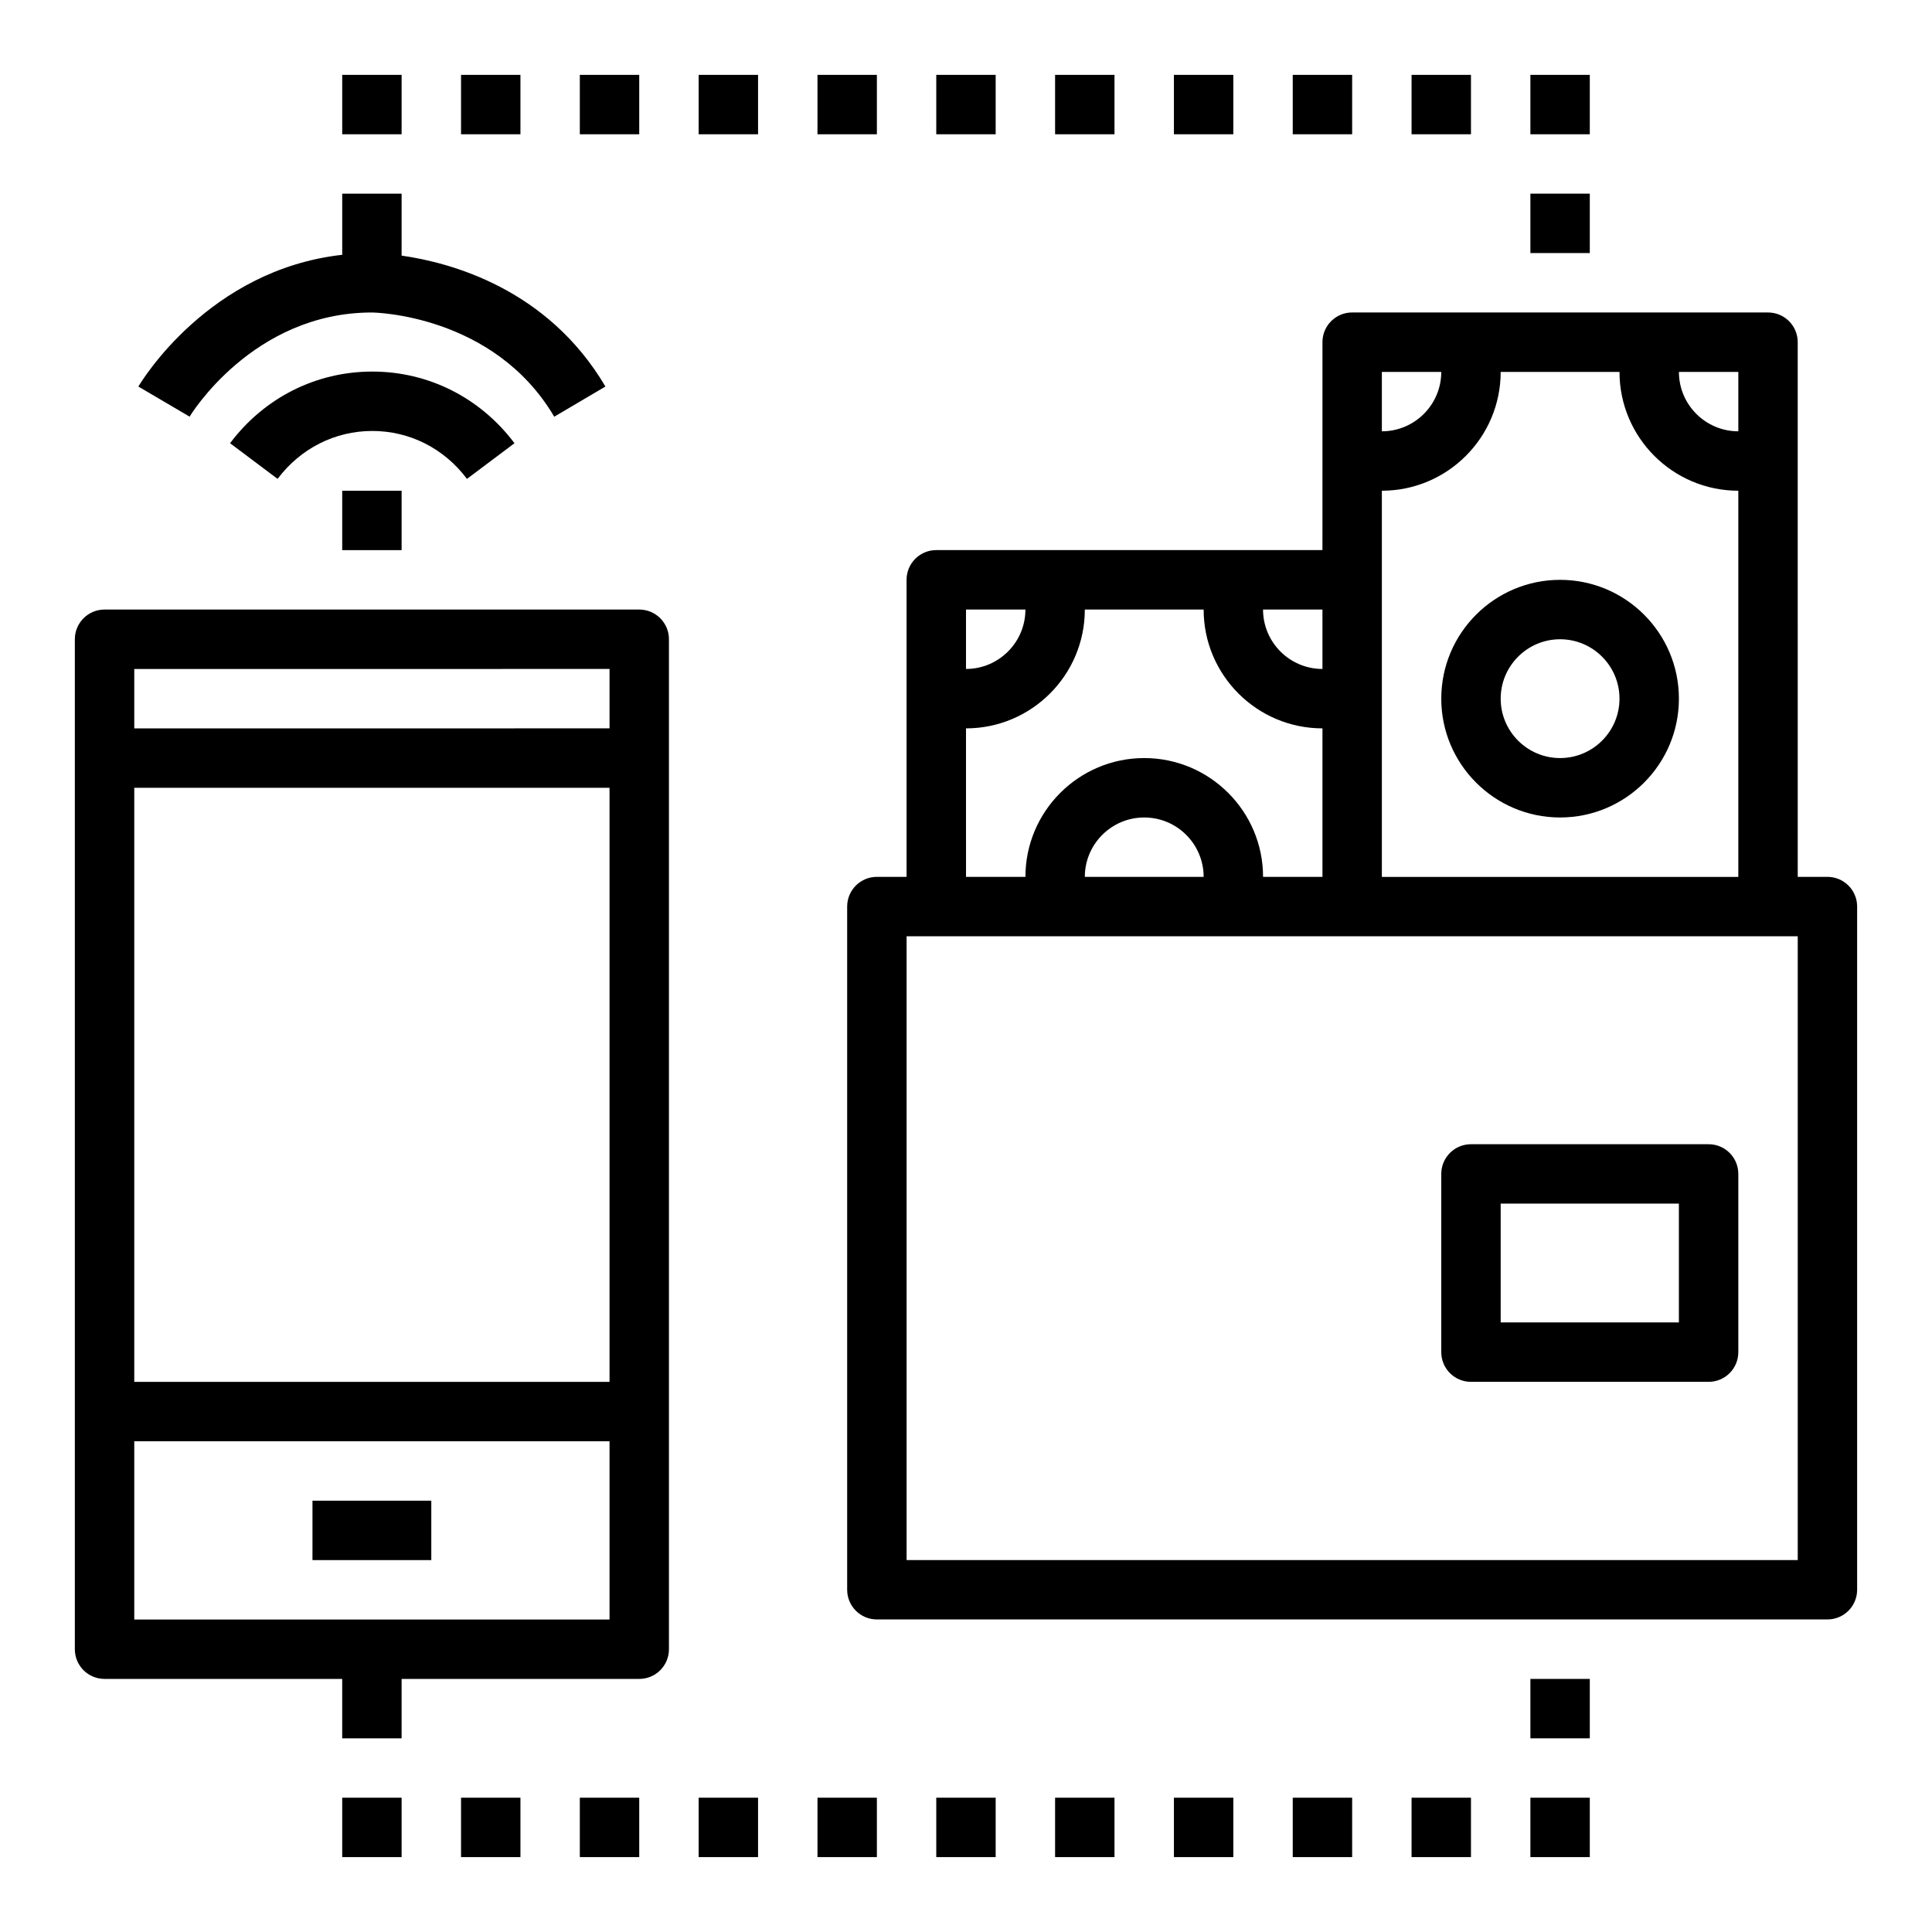 <?xml version="1.0" encoding="UTF-8"?>
<!-- Uploaded to: SVG Repo, www.svgrepo.com, Generator: SVG Repo Mixer Tools -->
<svg fill="#000000" width="800px" height="800px" version="1.1" viewBox="144 144 512 512" xmlns="http://www.w3.org/2000/svg">
 <g>
  <path d="m171.71 588.93h62.977v15.742h15.742v-15.742h62.977c4.352 0 7.871-3.519 7.871-7.871v-267.65c0-4.352-3.519-7.871-7.871-7.871h-141.7c-4.352 0-7.871 3.519-7.871 7.871v267.65c-0.004 4.356 3.516 7.871 7.871 7.871zm7.871-15.742v-47.23h125.95v47.23zm0-62.977v-157.44h125.95v157.44zm125.95-188.93v15.742l-125.95 0.004v-15.742z"/>
  <path d="m226.81 541.7h31.488v15.742h-31.488z"/>
  <path d="m234.69 620.41h15.742v15.742h-15.742z"/>
  <path d="m266.18 620.41h15.742v15.742h-15.742z"/>
  <path d="m297.66 620.41h15.742v15.742h-15.742z"/>
  <path d="m329.15 620.41h15.742v15.742h-15.742z"/>
  <path d="m360.64 620.41h15.742v15.742h-15.742z"/>
  <path d="m392.12 620.41h15.742v15.742h-15.742z"/>
  <path d="m423.61 620.41h15.742v15.742h-15.742z"/>
  <path d="m455.1 620.41h15.742v15.742h-15.742z"/>
  <path d="m486.59 620.41h15.742v15.742h-15.742z"/>
  <path d="m518.08 620.41h15.742v15.742h-15.742z"/>
  <path d="m549.57 588.93h15.742v15.742h-15.742z"/>
  <path d="m628.29 376.38h-7.871l-0.004-111.66v-30.039c0-4.352-3.519-7.871-7.871-7.871h-80.16l-30.047-0.004c-4.352 0-7.871 3.519-7.871 7.871v30.039l-0.004 25.066h-102.34c-4.352 0-7.871 3.519-7.871 7.871v78.723h-7.871c-4.352 0-7.871 3.519-7.871 7.871v181.05c0 4.352 3.519 7.871 7.871 7.871h251.91c4.352 0 7.871-3.519 7.871-7.871v-181.05c0-4.352-3.519-7.871-7.871-7.871zm-23.617-133.82v15.742c-8.684 0-15.742-7.062-15.742-15.742zm-94.465 0h15.742c0 8.684-7.062 15.742-15.742 15.742zm31.488 0h31.488c0 17.367 14.121 31.488 31.488 31.488v102.34h-94.465v-102.34c17.367 0 31.488-14.125 31.488-31.488zm-47.234 62.977v15.742c-8.684 0-15.742-7.062-15.742-15.742zm-94.461 0h15.742c0 8.684-7.062 15.742-15.742 15.742zm0 31.488c17.367 0 31.488-14.121 31.488-31.488h31.488c0 17.367 14.121 31.488 31.488 31.488v39.359h-15.742c0-17.367-14.121-31.488-31.488-31.488s-31.488 14.121-31.488 31.488h-15.742zm62.977 39.359h-31.488c0-8.684 7.062-15.742 15.742-15.742 8.684-0.004 15.746 7.059 15.746 15.742zm157.44 181.05h-236.16v-165.31h236.16z"/>
  <path d="m596.8 447.23h-62.977c-4.352 0-7.871 3.519-7.871 7.871v47.23c0 4.352 3.519 7.871 7.871 7.871h62.977c4.352 0 7.871-3.519 7.871-7.871v-47.23c0-4.352-3.519-7.871-7.871-7.871zm-7.875 47.23h-47.23v-31.488h47.23z"/>
  <path d="m234.69 163.84h15.742v15.742h-15.742z"/>
  <path d="m266.18 163.84h15.742v15.742h-15.742z"/>
  <path d="m297.66 163.84h15.742v15.742h-15.742z"/>
  <path d="m329.15 163.84h15.742v15.742h-15.742z"/>
  <path d="m360.64 163.84h15.742v15.742h-15.742z"/>
  <path d="m392.12 163.84h15.742v15.742h-15.742z"/>
  <path d="m423.61 163.84h15.742v15.742h-15.742z"/>
  <path d="m455.1 163.84h15.742v15.742h-15.742z"/>
  <path d="m486.59 163.84h15.742v15.742h-15.742z"/>
  <path d="m518.08 163.84h15.742v15.742h-15.742z"/>
  <path d="m549.57 195.32h15.742v15.742h-15.742z"/>
  <path d="m557.44 360.64c17.367 0 31.488-14.121 31.488-31.488 0-17.367-14.121-31.488-31.488-31.488s-31.488 14.121-31.488 31.488c0 17.367 14.125 31.488 31.488 31.488zm0-47.23c8.684 0 15.742 7.062 15.742 15.742 0 8.684-7.062 15.742-15.742 15.742-8.684 0-15.742-7.062-15.742-15.742 0-8.68 7.062-15.742 15.742-15.742z"/>
  <path d="m267.75 270.91 12.594-9.453c-9.062-12.066-22.797-18.988-37.684-18.988-14.887 0-28.629 6.918-37.691 18.988l12.594 9.453c6.062-8.07 15.207-12.699 25.098-12.699 9.887-0.008 19.035 4.621 25.09 12.699z"/>
  <path d="m290.88 254.43 13.562-7.996c-15.305-25.977-41.078-32.859-54.012-34.691l0.004-16.418h-15.742v16.199c-35.383 3.961-53.223 33.566-54.02 34.914l13.578 7.981c0.152-0.273 16.699-27.605 48.305-27.605 0.32 0 32.281 0.395 48.324 27.617z"/>
  <path d="m234.69 274.05h15.742v15.742h-15.742z"/>
  <path d="m549.57 163.84h15.742v15.742h-15.742z"/>
  <path d="m549.57 620.41h15.742v15.742h-15.742z"/>
 </g>
</svg>
